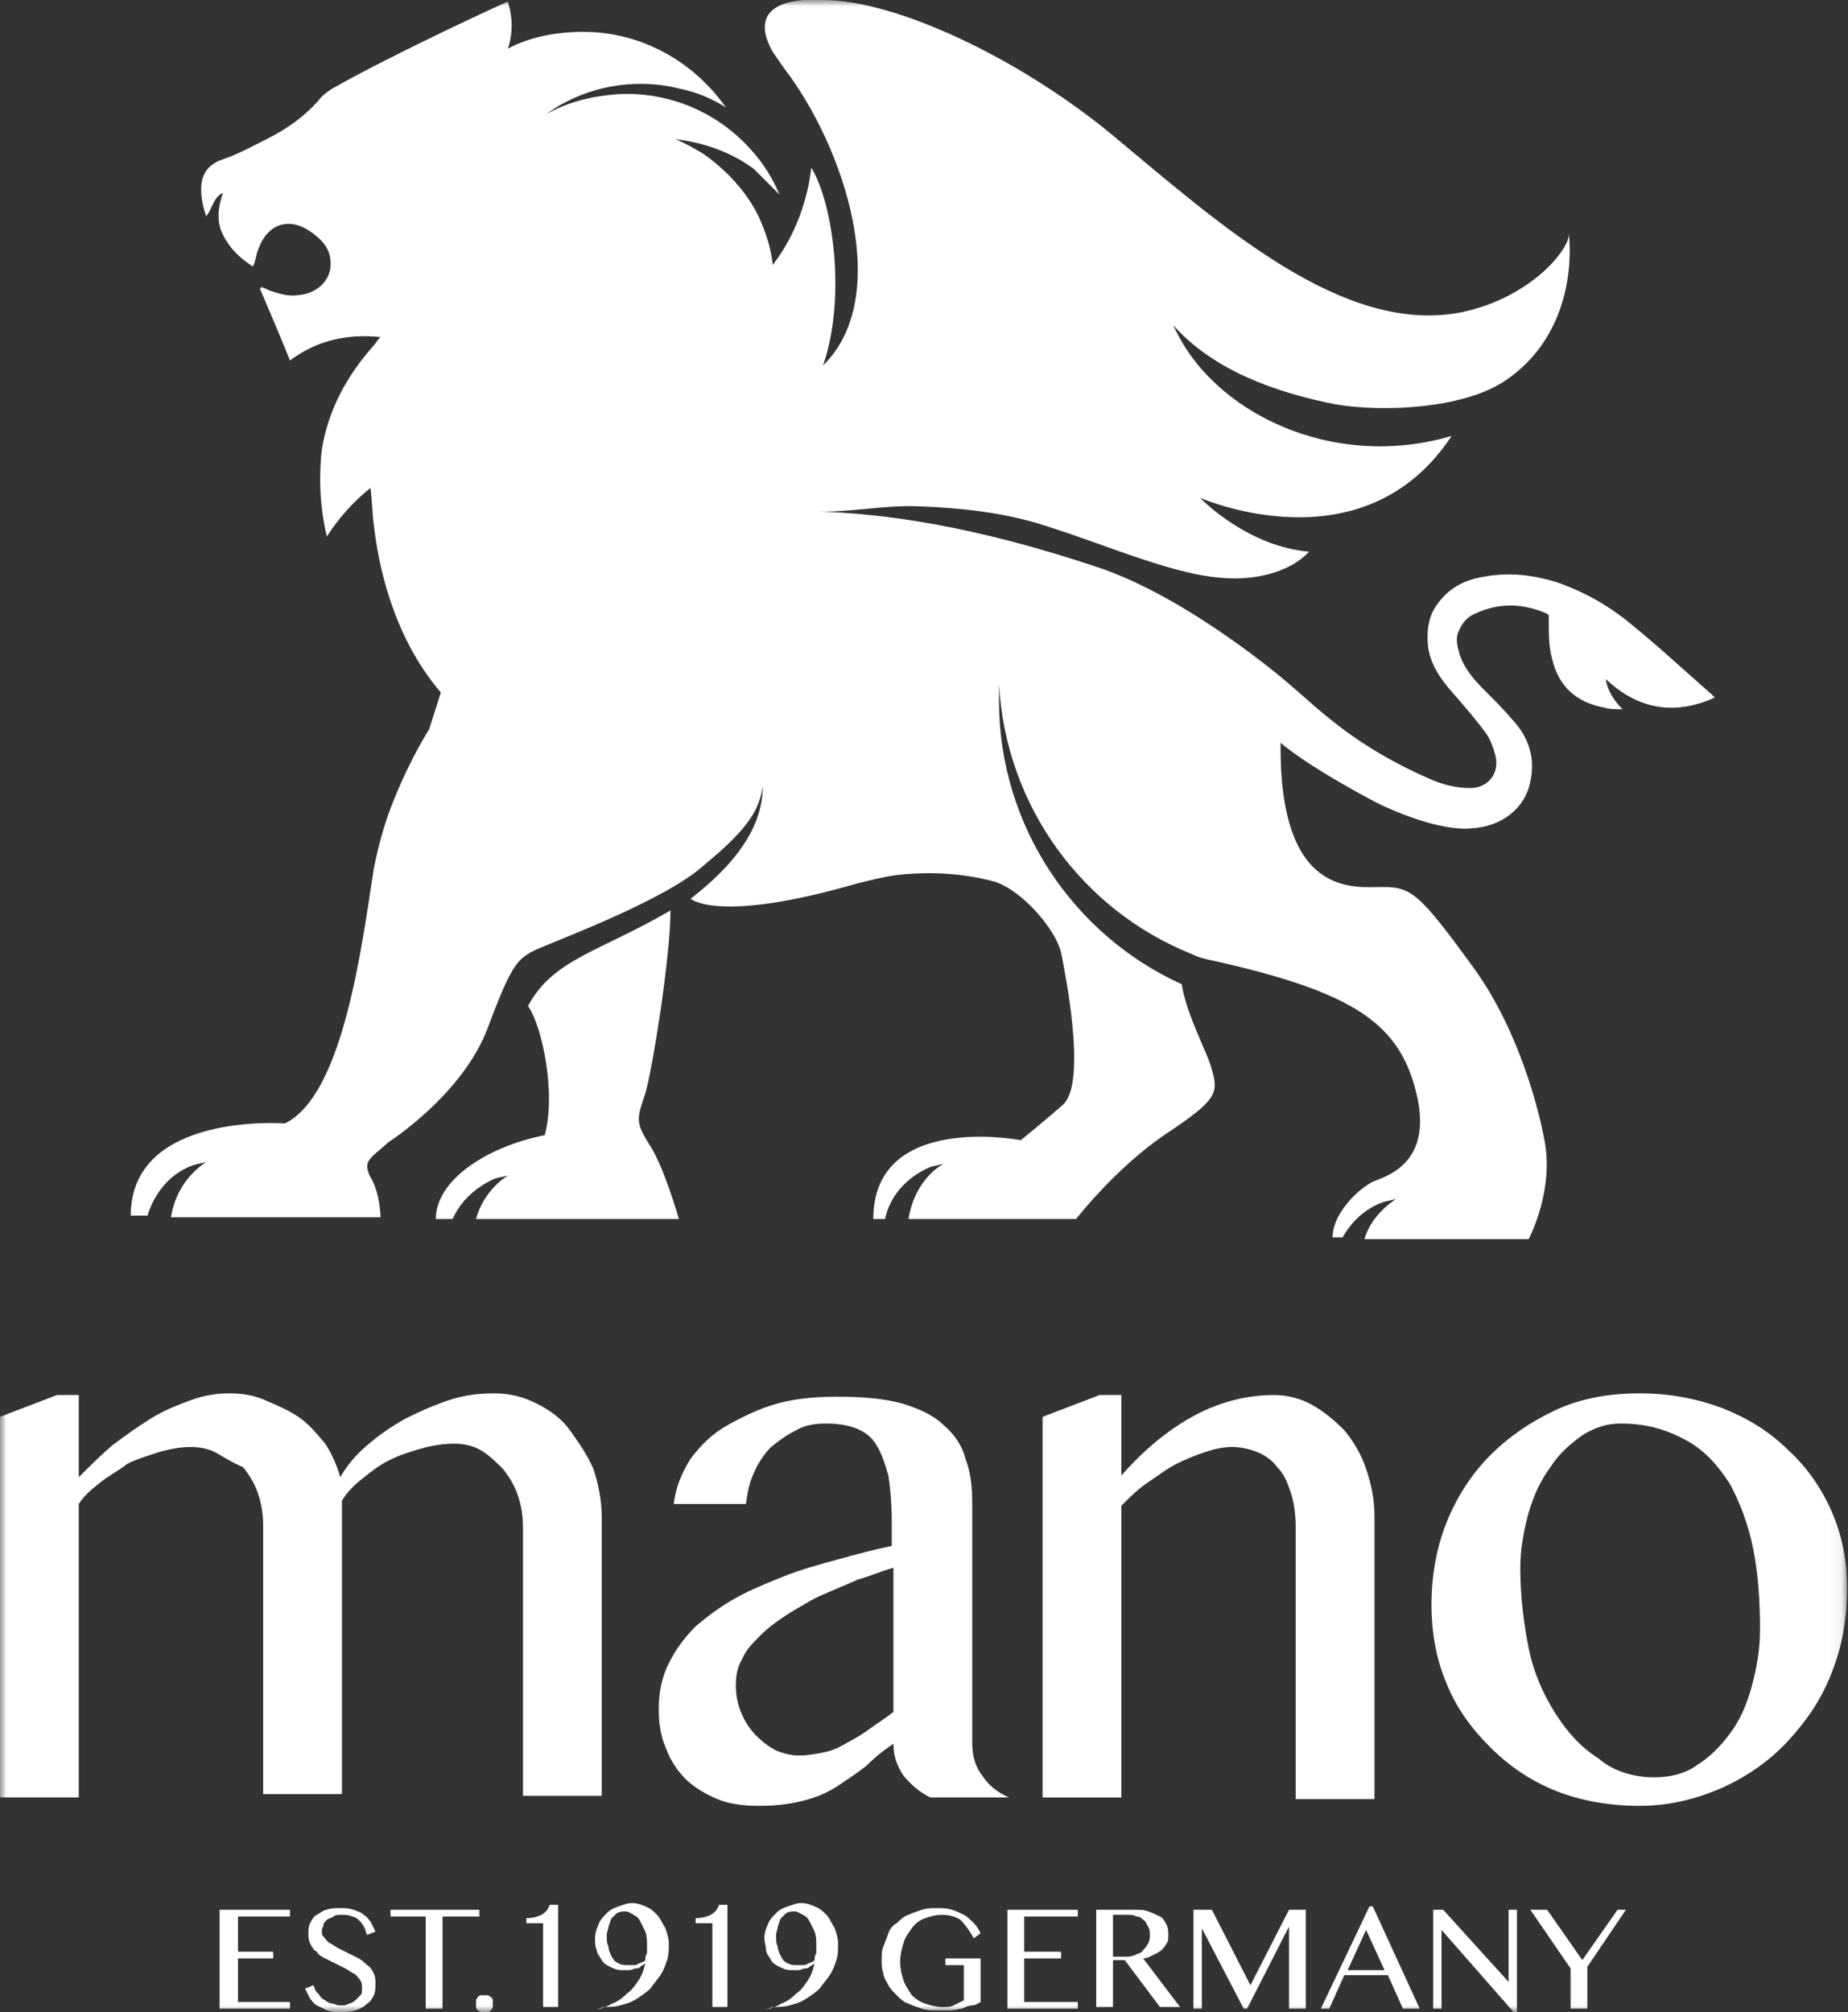 <svg width="147" height="160" viewBox="0 0 147 160" fill="none" xmlns="http://www.w3.org/2000/svg">
<rect x="0" y="0" width="147" height="160" fill="#333333" stroke="none"/>
<g clip-path="url(#clip0_721_28718)">
<mask id="mask0_721_28718" style="mask-type:luminance" maskUnits="userSpaceOnUse" x="0" y="0" width="147" height="160">
<path d="M146.933 0H0V160H146.933V0Z" fill="white"/>
</mask>
<g mask="url(#mask0_721_28718)">
<path d="M4.533 110.933H6.267V117.466C7.067 116.666 8 115.733 8.933 114.933C10 114.133 10.933 113.466 12 112.8C13.067 112.133 14.133 111.733 15.2 111.333C16.267 110.933 17.333 110.8 18.267 110.8C19.2 110.8 20.133 110.933 21.067 111.333C22 111.733 22.933 112.133 23.733 112.666C24.533 113.2 25.2 114 25.867 114.8C26.4 115.6 26.8 116.533 27.067 117.466C27.6 116.533 28.267 115.733 29.2 114.933C30.133 114.133 31.067 113.466 32.267 112.8C33.333 112.266 34.533 111.733 35.733 111.333C36.933 110.933 38.133 110.8 39.333 110.8C40.533 110.8 41.6 111.066 42.667 111.6C43.733 112.133 44.667 112.8 45.333 113.733C46 114.666 46.667 115.6 47.2 116.8C47.6 118 47.867 119.333 47.867 120.666V142.8H41.6V121.466C41.6 120.533 41.467 119.733 41.2 118.933C40.933 118.133 40.533 117.466 40 116.8C39.467 116.266 38.933 115.733 38.267 115.333C37.6 114.933 36.8 114.8 36.133 114.8C35.333 114.8 34.4 114.933 33.467 115.2C32.533 115.466 31.733 115.733 30.933 116.133C30.133 116.533 29.467 117.066 28.8 117.6C28.133 118.133 27.6 118.666 27.2 119.333V142.666H20.933V121.333C20.933 120.4 20.8 119.6 20.533 118.8C20.267 118 19.867 117.333 19.333 116.666C18.667 116.4 18 116 17.333 115.6C16.667 115.2 15.867 115.066 15.2 115.066C14.4 115.066 13.6 115.2 12.667 115.466C11.867 115.733 10.933 116 10.133 116.4C9.467 116.933 8.667 117.333 8 117.866C7.333 118.4 6.667 118.933 6.267 119.6V142.933H0V112.666L4.533 110.933Z" fill="white"/>
</g>
<mask id="mask1_721_28718" style="mask-type:luminance" maskUnits="userSpaceOnUse" x="0" y="0" width="147" height="160">
<path d="M146.933 0H0V160H146.933V0Z" fill="white"/>
</mask>
<g mask="url(#mask1_721_28718)">
<path d="M74 142.933C73.2 142.533 72.534 142 71.867 141.2C71.334 140.4 71.067 139.6 71.067 138.666C70.267 139.2 69.6 139.733 68.934 140.4C68.267 140.933 67.467 141.466 66.667 142C65.867 142.533 64.934 142.933 63.867 143.2C62.8 143.466 61.734 143.6 60.4 143.6C59.2 143.6 58 143.466 57.067 143.066C56.134 142.666 55.2 142.133 54.534 141.466C53.867 140.8 53.334 140 52.934 138.933C52.534 138 52.4 136.933 52.4 135.866C52.4 134.533 52.667 133.333 53.2 132.266C53.734 131.2 54.4 130.266 55.334 129.333C56.267 128.533 57.334 127.733 58.534 127.066C59.734 126.4 61.067 125.866 62.4 125.333C63.734 124.8 65.2 124.4 66.667 124C68.134 123.6 69.6 123.2 70.934 122.933V120.933C70.934 119.466 70.8 118.266 70.667 117.333C70.4 116.4 70.134 115.6 69.734 114.933C69.334 114.266 68.8 113.866 68.134 113.6C67.467 113.333 66.667 113.2 65.734 113.2C64.8 113.2 64 113.333 63.334 113.733C62.534 114.133 62 114.533 61.334 115.066C60.8 115.6 60.267 116.4 60 117.066C59.6 117.866 59.467 118.666 59.334 119.6H53.6C53.734 118.266 54.267 117.066 54.934 116C55.734 114.933 56.667 114 57.867 113.333C59.067 112.666 60.4 112 61.867 111.6C63.334 111.2 64.934 111.066 66.534 111.066C68.534 111.066 70.267 111.2 71.734 111.6C73.067 112 74.267 112.533 75.067 113.333C75.867 114 76.534 114.933 76.8 116C77.2 117.066 77.334 118.133 77.334 119.466V138.666C77.334 139.6 77.6 140.533 78.134 141.2C78.667 142 79.334 142.533 80.267 142.933H74ZM71.067 124.666C70.134 124.933 69.2 125.333 68.267 125.6C67.334 126 66.4 126.4 65.467 126.8C64.534 127.2 63.734 127.733 62.8 128.266C62 128.8 61.2 129.333 60.534 130C59.867 130.666 59.334 131.2 59.067 131.866C58.667 132.533 58.534 133.2 58.534 134C58.534 134.8 58.667 135.466 58.934 136.133C59.2 136.8 59.6 137.466 60.134 138C60.667 138.533 61.2 138.933 61.734 139.2C62.4 139.466 62.934 139.6 63.6 139.6C64.267 139.6 64.934 139.466 65.6 139.333C66.267 139.2 66.8 138.933 67.467 138.533C68 138.266 68.667 137.866 69.2 137.466C69.734 137.066 70.4 136.666 71.067 136.133V124.666Z" fill="white"/>
</g>
<mask id="mask2_721_28718" style="mask-type:luminance" maskUnits="userSpaceOnUse" x="0" y="0" width="147" height="160">
<path d="M146.933 0H0V160H146.933V0Z" fill="white"/>
</mask>
<g mask="url(#mask2_721_28718)">
<path d="M87.467 110.934H89.2V117.334C91.067 115.2 93.067 113.6 95.067 112.534C97.067 111.467 99.2 110.934 101.334 110.934C102.4 110.934 103.467 111.2 104.4 111.734C105.334 112.267 106.134 112.934 106.934 113.734C107.6 114.534 108.267 115.6 108.667 116.8C109.067 118 109.334 119.2 109.334 120.534V143.067H103.067V121.467C103.067 120.4 102.934 119.467 102.667 118.667C102.4 117.867 102.134 117.2 101.6 116.667C101.2 116.134 100.667 115.734 100 115.467C99.334 115.2 98.667 115.067 98 115.067C97.334 115.067 96.667 115.2 95.867 115.467C95.067 115.734 94.4 116 93.6 116.4C92.8 116.8 92.134 117.334 91.334 117.867C90.534 118.4 89.867 119.067 89.2 119.734V142.934H82.934V112.667L87.467 110.934Z" fill="white"/>
</g>
<mask id="mask3_721_28718" style="mask-type:luminance" maskUnits="userSpaceOnUse" x="0" y="0" width="147" height="160">
<path d="M146.933 0H0V160H146.933V0Z" fill="white"/>
</mask>
<g mask="url(#mask3_721_28718)">
<path d="M130.4 143.6C128 143.6 125.733 143.2 123.733 142.4C121.733 141.6 120 140.4 118.533 138.933C117.066 137.466 115.866 135.866 115.066 133.866C114.266 132 113.866 129.866 113.866 127.6C113.866 125.333 114.266 123.066 115.066 121.066C115.866 119.066 117.066 117.2 118.533 115.733C120 114.266 121.733 113.066 123.733 112.133C125.733 111.2 128 110.8 130.4 110.8C132.8 110.8 134.933 111.2 137.066 112C139.066 112.8 140.8 113.866 142.266 115.333C143.733 116.666 144.933 118.4 145.733 120.266C146.533 122.133 146.933 124.133 146.933 126.266C146.933 128.666 146.533 130.933 145.733 132.933C144.933 135.066 143.733 136.8 142.266 138.4C140.8 140 139.066 141.2 137.066 142.133C134.933 143.066 132.8 143.6 130.4 143.6ZM131.6 141.333C132.8 141.333 134 141.066 134.933 140.4C136 139.733 136.8 138.933 137.6 137.866C138.4 136.8 138.933 135.6 139.333 134.133C139.733 132.666 140 131.2 140 129.6C140 127.333 139.866 125.2 139.466 123.2C139.066 121.2 138.4 119.466 137.6 118C136.666 116.533 135.6 115.333 134.133 114.533C132.666 113.733 131.066 113.2 128.933 113.2C127.866 113.2 126.933 113.466 125.866 114.133C124.933 114.8 124 115.6 123.333 116.666C122.533 117.733 122 118.933 121.6 120.266C121.2 121.733 120.933 123.2 120.933 124.666C120.933 126.933 121.2 129.066 121.6 131.066C122 133.066 122.8 134.8 123.733 136.266C124.666 137.733 125.733 138.933 127.2 139.866C128.266 140.8 129.866 141.333 131.6 141.333Z" fill="white"/>
</g>
<mask id="mask4_721_28718" style="mask-type:luminance" maskUnits="userSpaceOnUse" x="0" y="0" width="147" height="160">
<path d="M146.933 0H0V160H146.933V0Z" fill="white"/>
</mask>
<g mask="url(#mask4_721_28718)">
<path d="M23.067 151.866V152.4H18.933V155.2H21.733V155.733H18.933V159.2H23.067V159.733H17.467V151.866H23.067Z" fill="white"/>
</g>
<mask id="mask5_721_28718" style="mask-type:luminance" maskUnits="userSpaceOnUse" x="0" y="0" width="147" height="160">
<path d="M146.933 0H0V160H146.933V0Z" fill="white"/>
</mask>
<g mask="url(#mask5_721_28718)">
<path d="M27.2 159.467C27.333 159.467 27.6 159.467 27.733 159.333C27.867 159.333 28.133 159.2 28.267 159.067C28.4 158.933 28.533 158.8 28.667 158.667C28.8 158.533 28.8 158.4 28.8 158.133C28.8 157.867 28.8 157.733 28.667 157.467C28.533 157.333 28.4 157.067 28.133 156.933C27.867 156.8 27.733 156.667 27.467 156.533C27.2 156.4 26.933 156.267 26.667 156.133C26.4 156 26.133 155.867 25.867 155.733C25.6 155.6 25.333 155.467 25.2 155.2C24.933 155.067 24.8 154.8 24.667 154.533C24.533 154.267 24.533 154 24.533 153.733C24.533 153.467 24.533 153.2 24.667 152.933C24.8 152.667 24.933 152.4 25.2 152.267C25.467 152.133 25.733 151.867 26 151.867C26.267 151.733 26.667 151.733 27.067 151.733C27.467 151.733 27.733 151.733 28.133 151.867C28.4 152 28.667 152 28.933 152.267C29.2 152.4 29.333 152.667 29.467 152.8C29.6 153.067 29.733 153.333 29.867 153.6L29.2 153.867C29.067 153.6 29.067 153.333 28.933 153.2C28.8 152.933 28.667 152.8 28.533 152.667C28.4 152.533 28.133 152.4 28 152.4C27.733 152.267 27.467 152.267 27.2 152.267C26.933 152.267 26.667 152.267 26.533 152.4C26.4 152.533 26.133 152.533 26 152.667C25.867 152.8 25.733 152.933 25.733 153.067C25.733 153.2 25.6 153.333 25.6 153.467C25.6 153.733 25.6 153.867 25.733 154C25.867 154.133 26 154.4 26.267 154.533C26.533 154.667 26.667 154.8 26.933 154.933C27.2 155.067 27.467 155.2 27.733 155.333C28 155.467 28.267 155.6 28.533 155.733C28.8 155.867 29.067 156.133 29.2 156.267C29.467 156.4 29.6 156.667 29.733 156.933C29.867 157.2 29.867 157.467 29.867 157.733C29.867 158 29.867 158.4 29.733 158.667C29.6 158.933 29.467 159.2 29.2 159.333C28.933 159.6 28.667 159.733 28.267 159.867C27.867 160 27.467 160 27.067 160C26.667 160 26.4 160 26 159.867C25.733 159.733 25.467 159.6 25.2 159.467C24.933 159.333 24.8 159.067 24.667 158.933C24.533 158.667 24.4 158.4 24.267 158.133L24.933 157.867C25.067 158.133 25.067 158.4 25.333 158.533C25.467 158.8 25.6 158.933 25.867 159.067C26 159.2 26.267 159.333 26.533 159.333C26.8 159.467 26.933 159.467 27.2 159.467Z" fill="white"/>
</g>
<mask id="mask6_721_28718" style="mask-type:luminance" maskUnits="userSpaceOnUse" x="0" y="0" width="147" height="160">
<path d="M146.933 0H0V160H146.933V0Z" fill="white"/>
</mask>
<g mask="url(#mask6_721_28718)">
<path d="M38.133 151.866V152.4H35.2V159.733H33.866V152.4H31.066V151.866H38.133Z" fill="white"/>
</g>
<mask id="mask7_721_28718" style="mask-type:luminance" maskUnits="userSpaceOnUse" x="0" y="0" width="147" height="160">
<path d="M146.933 0H0V160H146.933V0Z" fill="white"/>
</mask>
<g mask="url(#mask7_721_28718)">
<path d="M38.533 158.667C38.666 158.667 38.666 158.667 38.8 158.667C38.933 158.667 38.933 158.8 39.066 158.8C39.066 158.8 39.2 158.934 39.2 159.067C39.2 159.2 39.2 159.2 39.2 159.334C39.2 159.467 39.2 159.467 39.2 159.6C39.2 159.734 39.066 159.734 39.066 159.867C39.066 159.867 38.933 160 38.8 160C38.666 160 38.666 160 38.533 160C38.4 160 38.4 160 38.266 160C38.133 160 38.133 159.867 37.999 159.867C37.999 159.867 37.866 159.734 37.866 159.6C37.866 159.467 37.866 159.467 37.866 159.334C37.866 159.2 37.866 159.2 37.866 159.067C37.866 158.934 37.999 158.934 37.999 158.8C37.999 158.8 38.133 158.667 38.266 158.667C38.4 158.667 38.533 158.667 38.533 158.667Z" fill="white"/>
</g>
<mask id="mask8_721_28718" style="mask-type:luminance" maskUnits="userSpaceOnUse" x="0" y="0" width="147" height="160">
<path d="M146.933 0H0V160H146.933V0Z" fill="white"/>
</mask>
<g mask="url(#mask8_721_28718)">
<path d="M43.2 159.733V152.933H41.866V152.533C42.4 152.533 42.8 152.4 43.066 152.267C43.333 152.133 43.599 151.867 43.733 151.467H44.4V159.6H43.2V159.733Z" fill="white"/>
</g>
<mask id="mask9_721_28718" style="mask-type:luminance" maskUnits="userSpaceOnUse" x="0" y="0" width="147" height="160">
<path d="M146.933 0H0V160H146.933V0Z" fill="white"/>
</mask>
<g mask="url(#mask9_721_28718)">
<path d="M47.333 159.733C47.733 159.733 48.266 159.6 48.666 159.333C49.066 159.2 49.466 158.933 49.866 158.533C50.266 158.266 50.533 157.866 50.8 157.466C51.066 157.066 51.2 156.666 51.333 156.133C51.2 156.266 51.066 156.266 50.933 156.4C50.8 156.533 50.666 156.533 50.533 156.533C50.4 156.533 50.266 156.666 50 156.666C49.866 156.666 49.6 156.666 49.466 156.666C49.066 156.666 48.8 156.533 48.533 156.4C48.266 156.266 48 156.133 47.866 155.866C47.733 155.6 47.466 155.333 47.466 155.066C47.333 154.8 47.333 154.4 47.333 154.133C47.333 153.733 47.466 153.333 47.6 153.066C47.733 152.666 48 152.4 48.266 152.133C48.533 151.866 48.8 151.733 49.2 151.6C49.6 151.466 49.866 151.333 50.266 151.333C50.666 151.333 51.066 151.466 51.333 151.6C51.733 151.733 52 152 52.266 152.266C52.533 152.533 52.666 152.933 52.933 153.333C53.066 153.733 53.2 154.133 53.2 154.533C53.2 155.066 53.2 155.466 53.066 155.866C52.933 156.266 52.8 156.666 52.533 157.066C52.266 157.466 52 157.733 51.733 158.133C51.466 158.4 51.066 158.666 50.666 158.933C50.266 159.2 49.866 159.333 49.333 159.466C48.933 159.6 48.4 159.6 47.866 159.6V159.733H47.333ZM51.333 155.866C51.333 155.733 51.333 155.466 51.466 155.333C51.466 155.066 51.466 154.933 51.466 154.666C51.466 154.266 51.466 154 51.333 153.6C51.2 153.333 51.066 153.066 50.933 152.8C50.8 152.533 50.666 152.4 50.4 152.266C50.133 152.133 50 152 49.733 152C49.466 152 49.333 152 49.066 152.133C48.933 152.266 48.8 152.4 48.666 152.533C48.533 152.666 48.533 152.933 48.4 153.2C48.4 153.466 48.266 153.6 48.266 153.866C48.266 154.266 48.266 154.533 48.4 154.8C48.4 155.066 48.533 155.333 48.666 155.6C48.8 155.866 48.933 156 49.2 156.133C49.466 156.266 49.6 156.266 50 156.266C50.133 156.266 50.266 156.266 50.4 156.266C50.533 156.266 50.666 156.266 50.8 156.133C50.933 156.133 51.066 156 51.2 156L51.333 155.866Z" fill="white"/>
</g>
<mask id="mask10_721_28718" style="mask-type:luminance" maskUnits="userSpaceOnUse" x="0" y="0" width="147" height="160">
<path d="M146.933 0H0V160H146.933V0Z" fill="white"/>
</mask>
<g mask="url(#mask10_721_28718)">
<path d="M56.666 159.733V152.933H55.333V152.533C55.866 152.533 56.266 152.4 56.533 152.267C56.8 152.133 57.066 151.867 57.2 151.467H57.866V159.6H56.666V159.733Z" fill="white"/>
</g>
<mask id="mask11_721_28718" style="mask-type:luminance" maskUnits="userSpaceOnUse" x="0" y="0" width="147" height="160">
<path d="M146.933 0H0V160H146.933V0Z" fill="white"/>
</mask>
<g mask="url(#mask11_721_28718)">
<path d="M60.8 159.733C61.2 159.733 61.733 159.6 62.133 159.333C62.533 159.2 62.933 158.933 63.333 158.533C63.733 158.266 64 157.866 64.266 157.466C64.533 157.066 64.666 156.666 64.8 156.133C64.666 156.266 64.533 156.266 64.4 156.4C64.266 156.533 64.133 156.533 64 156.533C63.867 156.533 63.733 156.666 63.467 156.666C63.333 156.666 63.066 156.666 62.933 156.666C62.533 156.666 62.267 156.533 62 156.4C61.733 156.266 61.467 156.133 61.333 155.866C61.2 155.6 60.933 155.333 60.933 155.066C60.933 154.8 60.8 154.4 60.8 154.133C60.8 153.733 60.933 153.333 61.066 153.066C61.2 152.666 61.467 152.4 61.733 152.133C62 151.866 62.267 151.733 62.666 151.6C63.066 151.466 63.333 151.333 63.733 151.333C64.133 151.333 64.533 151.466 64.8 151.6C65.2 151.733 65.466 152 65.733 152.266C66 152.533 66.133 152.933 66.4 153.333C66.533 153.733 66.666 154.133 66.666 154.533C66.666 155.066 66.666 155.466 66.533 155.866C66.4 156.266 66.266 156.666 66 157.066C65.733 157.466 65.466 157.733 65.2 158.133C64.933 158.4 64.533 158.666 64.133 158.933C63.733 159.2 63.333 159.333 62.8 159.466C62.4 159.6 61.867 159.6 61.333 159.6V159.733H60.8ZM64.8 155.866C64.8 155.733 64.8 155.466 64.933 155.333C64.933 155.066 64.933 154.933 64.933 154.666C64.933 154.266 64.933 154 64.8 153.6C64.666 153.333 64.533 153.066 64.4 152.8C64.266 152.533 64.133 152.4 63.867 152.266C63.6 152.133 63.467 152 63.2 152C62.933 152 62.8 152 62.533 152.133C62.4 152.266 62.267 152.4 62.133 152.533C62 152.666 62 152.933 61.867 153.2C61.867 153.466 61.733 153.6 61.733 153.866C61.733 154.266 61.733 154.533 61.867 154.8C61.867 155.066 62 155.333 62.133 155.6C62.267 155.866 62.4 156 62.666 156.133C62.933 156.266 63.066 156.266 63.467 156.266C63.6 156.266 63.733 156.266 63.867 156.266C64 156.266 64.133 156.266 64.266 156.133C64.4 156.133 64.533 156 64.666 156L64.8 155.866Z" fill="white"/>
</g>
<mask id="mask12_721_28718" style="mask-type:luminance" maskUnits="userSpaceOnUse" x="0" y="0" width="147" height="160">
<path d="M146.933 0H0V160H146.933V0Z" fill="white"/>
</mask>
<g mask="url(#mask12_721_28718)">
<path d="M74.934 152.267C74.4 152.267 74.001 152.4 73.6 152.533C73.201 152.667 72.8 152.933 72.534 153.333C72.267 153.733 72.001 154 71.867 154.533C71.734 154.933 71.6 155.467 71.6 156C71.6 156.533 71.734 157.067 71.867 157.467C72.001 157.867 72.267 158.267 72.534 158.667C72.8 158.933 73.201 159.2 73.6 159.333C74.001 159.467 74.534 159.6 74.934 159.6C75.334 159.6 75.6 159.6 75.867 159.467C76.134 159.333 76.4 159.2 76.667 159.067V156.267H75.201V155.733H78.001V159.2C77.734 159.333 77.6 159.467 77.334 159.467C77.067 159.467 76.8 159.6 76.534 159.733C76.267 159.733 76.001 159.867 75.6 159.867C75.334 159.867 74.934 159.867 74.534 159.867C74.134 159.867 73.734 159.867 73.334 159.733C72.934 159.6 72.534 159.467 72.267 159.333C71.867 159.2 71.6 158.933 71.334 158.667C71.067 158.4 70.8 158.133 70.667 157.867C70.534 157.6 70.267 157.2 70.267 156.933C70.134 156.533 70.134 156.267 70.134 155.867C70.134 155.467 70.134 155.067 70.267 154.8C70.4 154.4 70.534 154.133 70.667 153.733C70.8 153.333 71.067 153.067 71.334 152.933C71.6 152.667 71.867 152.4 72.267 152.267C72.534 152.133 72.934 152 73.334 151.867C73.734 151.733 74.134 151.733 74.534 151.733C74.934 151.733 75.334 151.733 75.734 151.867C76.134 152 76.4 152.133 76.667 152.267C76.934 152.4 77.201 152.667 77.467 152.933C77.734 153.2 77.867 153.467 78.001 153.733L77.467 154.133C77.067 153.467 76.8 153.067 76.4 152.667C76.001 152.4 75.467 152.267 74.934 152.267Z" fill="white"/>
</g>
<mask id="mask13_721_28718" style="mask-type:luminance" maskUnits="userSpaceOnUse" x="0" y="0" width="147" height="160">
<path d="M146.933 0H0V160H146.933V0Z" fill="white"/>
</mask>
<g mask="url(#mask13_721_28718)">
<path d="M85.734 151.866V152.4H81.467V155.2H84.4V155.733H81.467V159.2H85.734V159.733H80.134V151.866H85.734Z" fill="white"/>
</g>
<mask id="mask14_721_28718" style="mask-type:luminance" maskUnits="userSpaceOnUse" x="0" y="0" width="147" height="160">
<path d="M146.933 0H0V160H146.933V0Z" fill="white"/>
</mask>
<g mask="url(#mask14_721_28718)">
<path d="M87.334 151.866H90.133C90.667 151.866 91.067 151.866 91.334 152C91.734 152.133 92 152.266 92.267 152.4C92.534 152.533 92.667 152.8 92.8 153.066C92.933 153.333 92.933 153.6 92.933 153.866C92.933 154.133 92.933 154.4 92.8 154.533C92.667 154.8 92.534 154.933 92.4 155.066C92.267 155.2 92 155.333 91.734 155.466C91.467 155.6 91.2 155.733 90.933 155.733L93.867 159.6H92.267L89.467 155.866H88.534V159.6H87.2V151.866H87.334ZM88.667 155.6H89.467C89.734 155.6 90 155.6 90.267 155.466C90.534 155.333 90.8 155.333 90.933 155.066C91.067 154.933 91.2 154.8 91.334 154.533C91.467 154.266 91.467 154.133 91.467 153.866C91.467 153.6 91.467 153.466 91.334 153.2C91.2 153.066 91.2 152.8 90.933 152.666C90.8 152.533 90.667 152.4 90.4 152.4C90.133 152.266 90 152.266 89.734 152.266H88.534V155.6H88.667Z" fill="white"/>
</g>
<mask id="mask15_721_28718" style="mask-type:luminance" maskUnits="userSpaceOnUse" x="0" y="0" width="147" height="160">
<path d="M146.933 0H0V160H146.933V0Z" fill="white"/>
</mask>
<g mask="url(#mask15_721_28718)">
<path d="M94.934 151.866H96.4L99.467 157.866L102.534 151.866H103.867V159.733H102.534V153.2L99.2 159.733H98.934L95.6 153.333V159.733H94.934V151.866Z" fill="white"/>
</g>
<mask id="mask16_721_28718" style="mask-type:luminance" maskUnits="userSpaceOnUse" x="0" y="0" width="147" height="160">
<path d="M146.933 0H0V160H146.933V0Z" fill="white"/>
</mask>
<g mask="url(#mask16_721_28718)">
<path d="M109.2 151.6L112.933 159.733H111.6L110.4 157.066H106.933L105.733 159.733H105.066L108.933 151.6H109.2ZM107.2 156.666H110.133L108.666 153.466L107.2 156.666Z" fill="white"/>
</g>
<mask id="mask17_721_28718" style="mask-type:luminance" maskUnits="userSpaceOnUse" x="0" y="0" width="147" height="160">
<path d="M146.933 0H0V160H146.933V0Z" fill="white"/>
</mask>
<g mask="url(#mask17_721_28718)">
<path d="M114 151.866H114.8L120 157.6V151.866H120.667V160H120.4L114.667 153.466V159.733H114V151.866Z" fill="white"/>
</g>
<mask id="mask18_721_28718" style="mask-type:luminance" maskUnits="userSpaceOnUse" x="0" y="0" width="147" height="160">
<path d="M146.933 0H0V160H146.933V0Z" fill="white"/>
</mask>
<g mask="url(#mask18_721_28718)">
<path d="M123.067 151.866L125.867 155.866L128.667 151.866H129.333L126.267 156.4V159.733H124.933V156.533L121.733 151.866H123.067Z" fill="white"/>
</g>
<mask id="mask19_721_28718" style="mask-type:luminance" maskUnits="userSpaceOnUse" x="0" y="0" width="147" height="160">
<path d="M146.933 0H0V160H146.933V0Z" fill="white"/>
</mask>
<g mask="url(#mask19_721_28718)">
<path d="M54 96.934H37.867C38.267 95.467 39.2 94.267 40.4 93.467C40 93.6 39.734 93.6 39.334 93.734C37.867 94.4 36.667 95.467 36 96.934H34.667C34.667 93.867 38.667 91.2 43.334 90.267C44.267 86.8 43.067 81.467 42 80C44 76.267 47.6 75.734 53.334 72.4C53.334 76.134 51.867 85.2 51.334 86.934C50.667 88.934 50.534 89.2 51.6 90.934C52.8 92.667 54 96.934 54 96.934Z" fill="white"/>
</g>
<mask id="mask20_721_28718" style="mask-type:luminance" maskUnits="userSpaceOnUse" x="0" y="0" width="147" height="160">
<path d="M146.933 0H0V160H146.933V0Z" fill="white"/>
</mask>
<g mask="url(#mask20_721_28718)">
<path d="M22.667 89.334C27.334 87.067 28.8 75.067 29.734 69.067C30.134 67.067 30.667 65.2 31.334 63.6C32.667 60.267 34.134 58 34.134 58L35.067 55.067C31.867 51.334 30.267 46.4 29.734 41.734C29.6 40.8 29.6 39.734 29.467 38.8C28.134 39.867 26.934 41.2 26 42.667C25.467 40.4 25.334 38.134 25.6 35.734C26.134 32.534 27.6 29.867 29.734 27.467C29.867 27.334 30 27.067 30.267 26.8C27.6 26.534 25.2 27.067 23.067 28.667C22.267 26.667 21.467 24.8 20.667 22.934C20.667 22.934 20.8 22.934 20.8 22.8C20.934 22.934 21.2 22.934 21.334 23.067C22.134 23.334 22.934 23.6 23.734 23.467C25.334 23.334 26.534 22.134 26.267 20.534C26.134 19.6 25.467 18.934 24.667 18.4C22.934 17.2 21.2 17.867 20.534 19.867C20.4 20.134 20.4 20.4 20.267 20.8C20.267 20.934 20.134 21.067 20.134 21.2C19.067 20.534 18.267 19.734 17.734 18.667C17.2 17.6 17.334 16.534 17.734 15.334C16.934 15.734 16.934 16.534 16.4 17.2C16.134 16.4 16 15.734 16 15.067C16 13.867 16.534 13.067 17.734 12.667C18.934 12.267 20.134 11.6 21.2 11.067C22.8 10.267 24.134 9.334 25.334 8C25.6 7.6 26 7.334 26.4 7.067C30.8 4.534 40.267 0.134 40.4 0.134C40.8 1.467 40.8 2.667 40.4 3.867C42.134 2.934 44.267 2.534 46.4 2.534C51.067 2.534 55.2 4.934 57.734 8.534C56.667 7.867 55.467 7.334 54.134 7.067C53.067 6.8 52.134 6.667 50.934 6.667C48.134 6.667 45.467 7.6 43.467 9.067C44.667 8.4 45.867 8 47.2 7.734C48 7.6 48.934 7.467 49.867 7.467C53.467 7.467 56.8 8.934 59.2 11.334C60.4 12.534 61.334 13.867 62 15.467C61.467 14.934 60.934 14.4 60.4 13.867C60.267 13.734 60.134 13.6 60 13.467C58.267 12.134 56 11.334 53.734 11.067C54.667 11.467 55.334 11.867 56 12.267C57.867 13.6 59.467 15.334 60.4 17.334C60.934 18.534 61.334 19.734 61.467 21.067C63.334 18.667 64.267 15.734 64.534 13.334C66.267 16.134 67.334 23.734 65.467 29.067C71.067 23.6 67.2 11.734 62.4 5.467L61.467 4.134C58.8 -0.666 65.467 0 65.467 0C71.2 0 80.934 4.534 88.4 10.667C97.067 17.867 106.934 26.8 116.4 24.8C121.867 23.6 124.934 19.734 124.8 18.534C125.2 22.934 123.734 27.6 119.734 30.267C116.4 32.534 109.867 32.8 106.134 32.134C101.467 31.2 96.534 29.467 93.334 25.867C96.4 32.8 106 37.467 115.467 34.667C108.534 45.2 95.867 39.734 95.467 39.6C95.734 39.867 99.334 43.467 104.134 43.867C102.4 45.734 99.467 46 98.267 46C95.734 46 93.067 45.2 90.667 44.4C88.267 43.6 85.867 42.667 83.334 41.867C80.134 40.8 76.667 40.4 73.2 40.267C70.267 40.134 67.467 40.8 64.667 40.667C70.4 40.8 77.6 41.867 87.2 45.067C94.534 47.467 102.4 54.267 102.4 54.267C105.067 56.534 107.734 59.334 113.867 62C114.8 62.4 115.867 62.667 116.934 62.667C118.4 62.667 119.334 61.467 118.934 60C118.8 59.467 118.534 58.8 118.267 58.4C117.6 57.467 116.8 56.534 116 55.6C114.934 54.4 113.867 53.2 113.6 51.467C113.467 50.267 113.6 49.067 114.267 48.134C115.2 46.8 116.4 46.134 118 45.867C120.134 45.467 122.134 45.734 124.134 46.4C126.267 47.2 128.134 48.267 129.867 49.734C132 51.467 134 53.334 136.134 55.2C136.267 55.334 136.267 55.334 136.4 55.467C133.2 56.934 130.267 56.4 127.734 54C127.867 54.934 128.4 55.734 129.067 56.4C128.534 56.4 128 56.4 127.6 56.267C125.467 55.867 124 54.667 123.467 52.4C123.2 51.467 123.2 50.4 123.2 49.467V48.934C123.067 48.8 123.067 48.8 123.067 48.8C121.2 48 119.334 47.867 117.334 48.8C116.667 49.067 116.267 49.6 116 50.267C115.734 50.934 116 51.6 116.134 52.134C116.534 53.2 117.2 54 118 54.8C118.8 55.6 119.6 56.4 120.4 57.334C121.6 58.667 122.134 60.267 121.734 62.134C121.334 64.267 119.467 65.734 117.067 65.867C114.534 66.134 110.534 64.4 109.067 63.6C103.6 60.667 101.867 59.067 101.867 59.067C101.734 71.467 107.734 70.534 110 70.534C112.267 70.534 112.934 71.067 117.2 76.934C121.467 82.8 122.8 90.4 122.8 90.4C123.734 94.534 121.6 98.534 121.6 98.534H108.534C108.934 97.2 109.867 96.134 111.067 95.334C110.667 95.467 110.4 95.467 110 95.6C108.534 96.134 107.467 97.2 106.8 98.4H106C106 96.267 108.534 94.134 109.467 93.867C110.4 93.467 114 92.4 112.667 86.934C111.334 81.467 107.867 78.934 96.534 76.4C95.867 76.267 95.334 76.134 94.8 75.867C86.134 72.4 80 64.134 79.467 54.4C79.467 54.8 79.467 55.334 79.467 55.734C79.467 65.734 85.467 74.4 94 78.267C94.4 80.8 96.134 83.867 96.4 85.067C96.934 86.934 96.8 87.467 92.8 90.134C88.8 92.8 85.6 96.934 85.6 96.934H72.267C72.534 95.2 73.467 93.467 75.067 92.534C74.667 92.667 74.4 92.667 74 92.8C72.134 93.6 70.8 95.067 70.4 96.934H69.467C69.467 88.4 81.2 90.667 81.2 90.667C81.2 90.667 82.534 89.6 84.534 87.867C86.534 86.134 84.667 77.067 84.4 75.734C84 74 81.467 70.934 79.2 70.134C78.667 70 75.6 69.067 71.2 69.6C70.267 69.734 69.2 70 68.134 70.267C57.067 73.467 54.934 71.467 54.934 71.467C60.134 67.467 60.667 64.267 60.667 62.534C60.4 64.267 59.734 65.734 56 68.8C53.067 71.467 44.934 74.534 43.067 75.334C41.2 76.134 40.8 76.4 38.8 81.734C36.8 87.067 30.934 90.8 30.934 90.8C29.467 92.134 28.8 92.267 29.467 93.6C30.267 94.934 30.267 96.8 30.267 96.8H13.6C13.867 95.067 14.8 93.467 16.4 92.4C16 92.534 15.734 92.534 15.334 92.667C13.467 93.334 12.267 94.934 11.734 96.667H10.4C10.4 88.4 22.667 89.334 22.667 89.334Z" fill="white"/>
</g>
</g>
<defs>
<clipPath id="clip0_721_28718">
<rect width="146.933" height="160" fill="white"/>
</clipPath>
</defs>
</svg>
